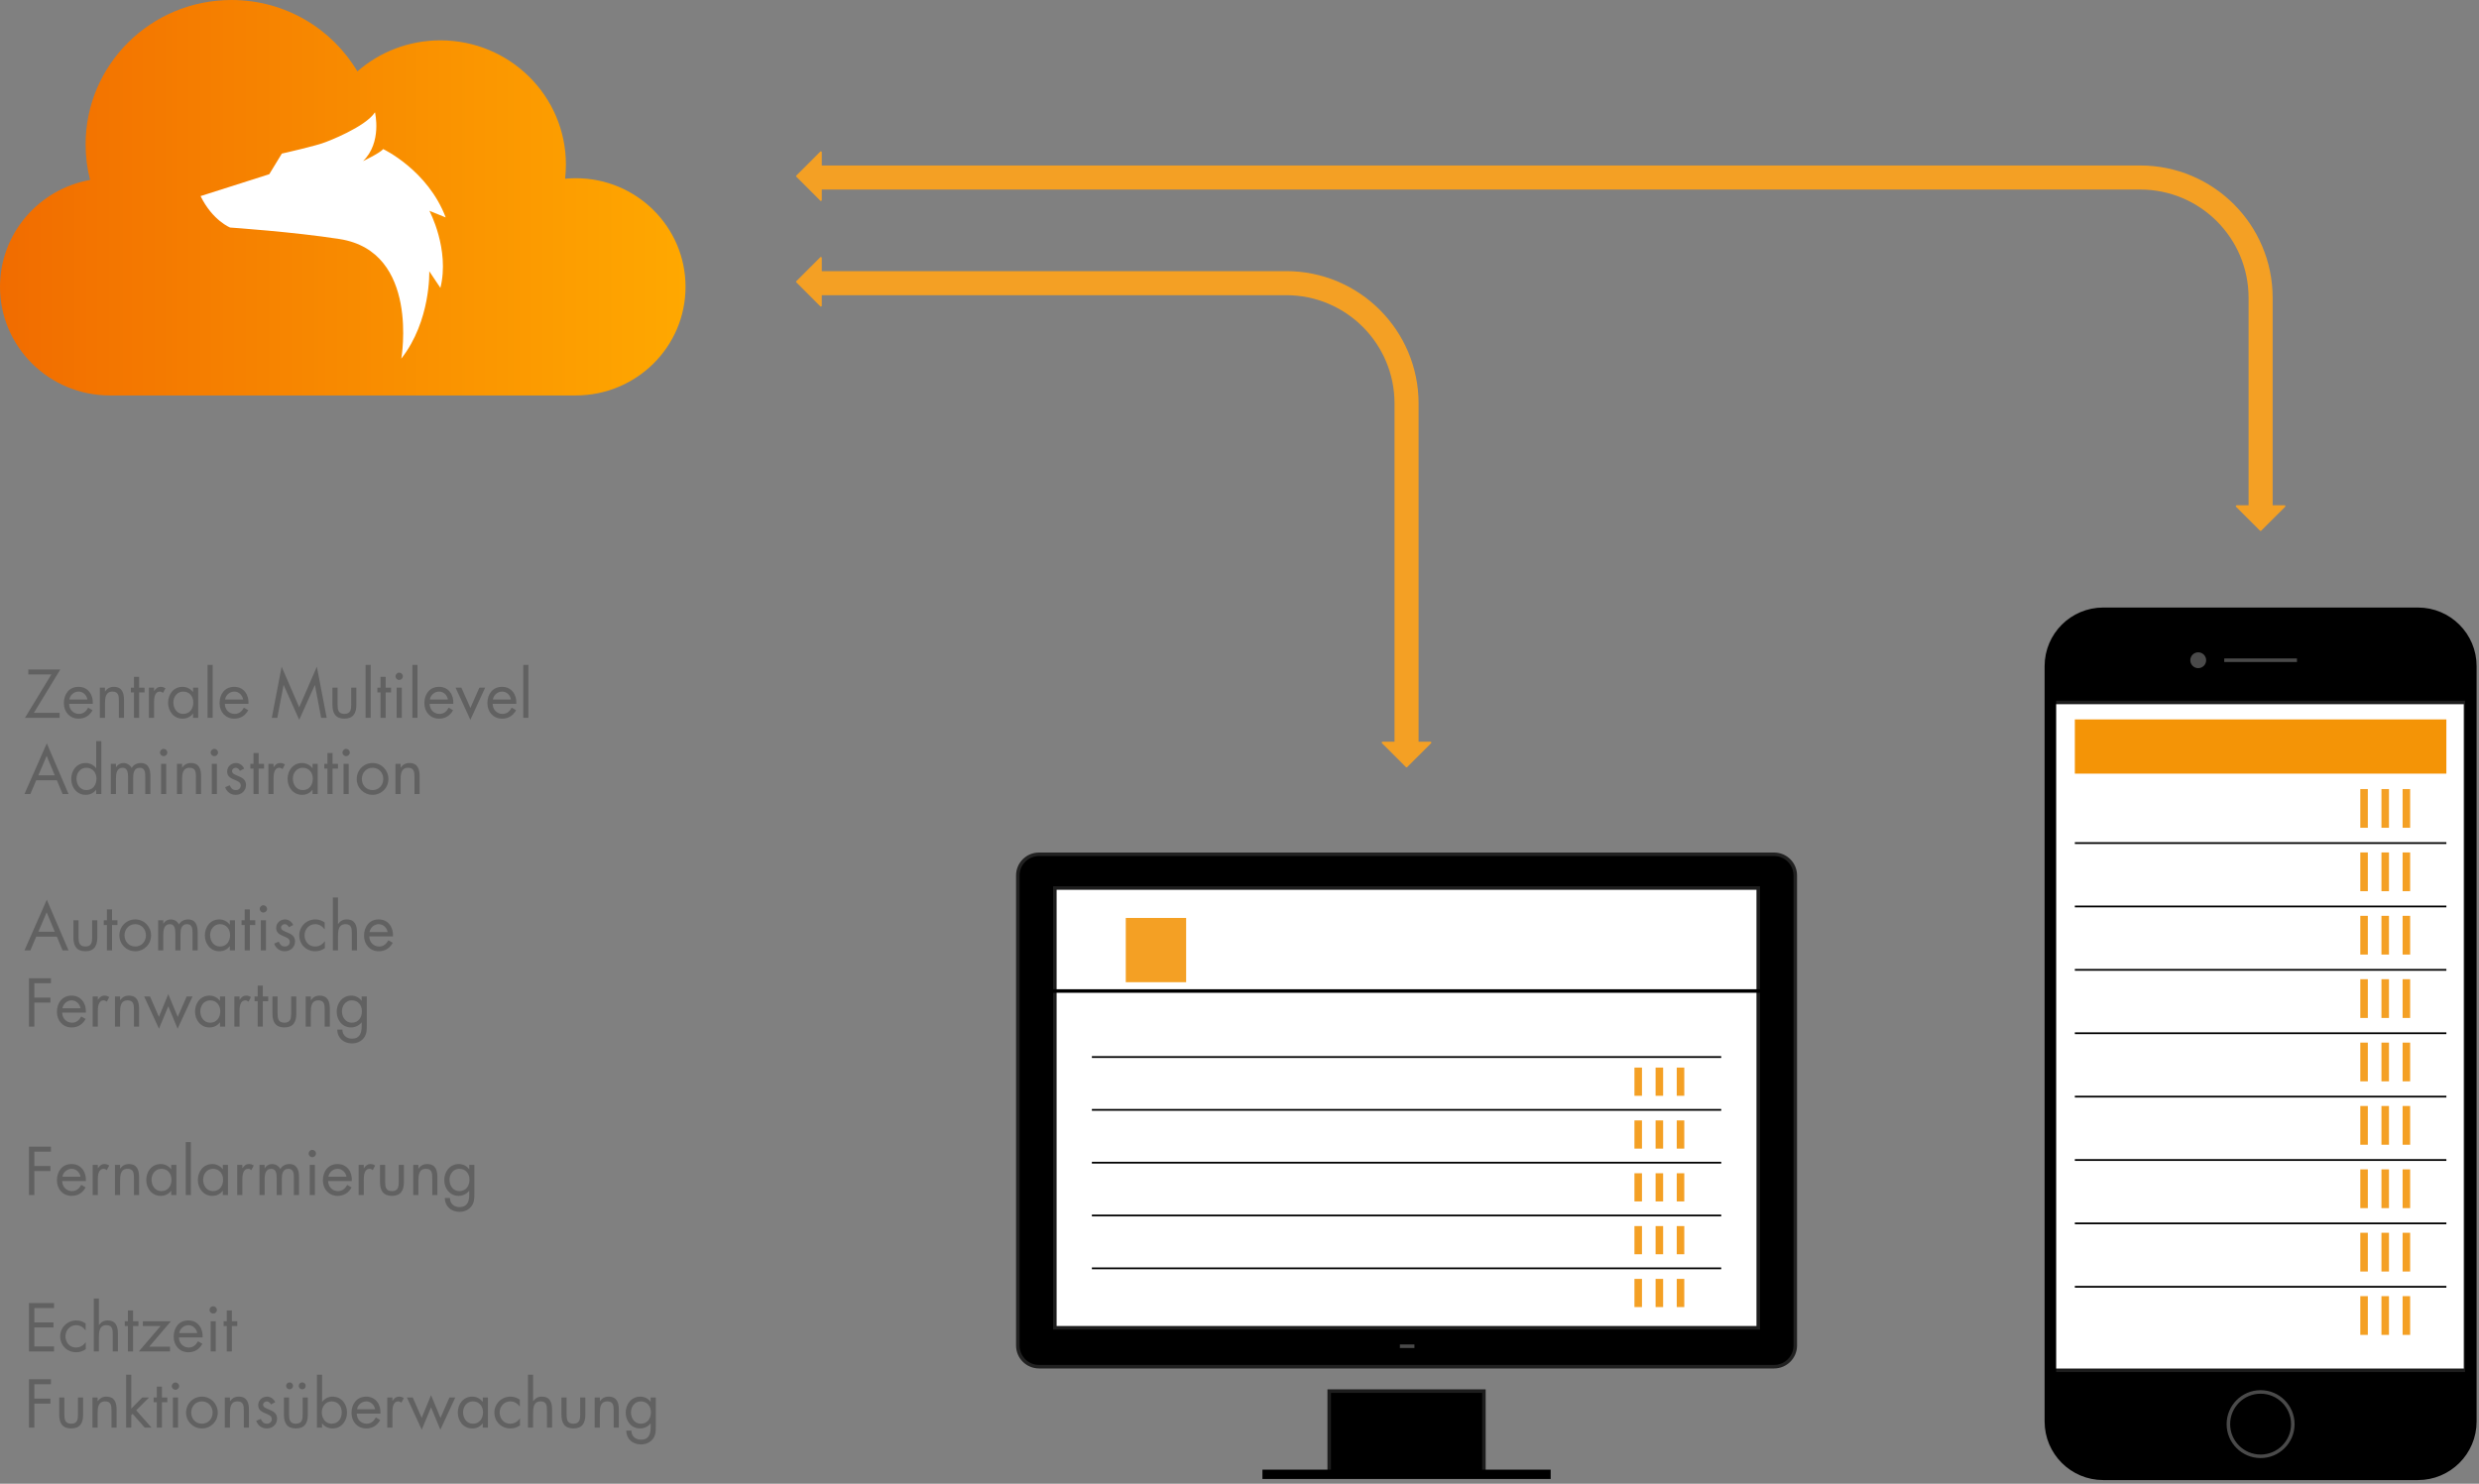 <?xml version="1.0" encoding="UTF-8" standalone="no"?><!DOCTYPE svg PUBLIC "-//W3C//DTD SVG 1.1//EN" "http://www.w3.org/Graphics/SVG/1.1/DTD/svg11.dtd"><svg width="100%" height="100%" viewBox="0 0 618 370" version="1.1" xmlns="http://www.w3.org/2000/svg" xmlns:xlink="http://www.w3.org/1999/xlink" xml:space="preserve" xmlns:serif="http://www.serif.com/" style="fill-rule:evenodd;clip-rule:evenodd;"><rect x="0" y="0" width="618" height="370" fill="#808080" stroke="none"/><g id="Group-141"><path id="Fill-6" d="M510.944,165.805c0,-7.291 5.895,-13.201 13.167,-13.201l78.35,0c7.272,0 13.167,5.91 13.167,13.201l0,188.795c0,7.295 -5.895,13.202 -13.167,13.202l-78.35,0c-7.272,0 -13.167,-5.907 -13.167,-13.202l0,-188.795Z"/><g id="Group-12"><path id="Fill-9" d="M510.73,341.706l103.909,0l0,-166.54l-103.909,0l0,166.54Z" style="fill:#fff;"/><path id="Stroke-11" d="M510.73,341.706l103.909,0l0,-166.54l-103.909,0l0,166.54Z" style="fill:none;stroke:#1d1d1d;stroke-width:0.88px;"/></g><g id="Group-140"><path id="Stroke-13" d="M511.15,166.109c0,-7.275 5.902,-13.171 13.183,-13.171l78.447,0c7.281,0 13.183,5.896 13.183,13.171l0,188.359c0,7.278 -5.902,13.171 -13.183,13.171l-78.447,0c-7.281,0 -13.183,-5.893 -13.183,-13.171l0,-188.359Z" style="fill:none;stroke:#000;stroke-width:2.88px;"/><path id="Stroke-15" d="M554.492,164.64l18.128,0" style="fill:none;stroke:#4a4a4a;stroke-width:0.88px;"/><path id="Fill-17" d="M546.029,164.64c0,-1.088 0.883,-1.973 1.975,-1.973c1.092,0 1.978,0.885 1.978,1.973c0,1.091 -0.886,1.976 -1.978,1.976c-1.092,0 -1.975,-0.885 -1.975,-1.976" style="fill:#4a4a4a;"/><path id="Stroke-21" d="M609.865,210.235l-92.617,0" style="fill:none;stroke:#000;stroke-width:0.44px;"/><path id="Stroke-23" d="M609.865,186.159l-92.617,0" style="fill:none;stroke:#f49406;stroke-width:13.52px;"/><path id="Stroke-25" d="M609.865,226.041l-92.617,0" style="fill:none;stroke:#000;stroke-width:0.44px;"/><path id="Stroke-27" d="M609.865,241.846l-92.617,0" style="fill:none;stroke:#000;stroke-width:0.44px;"/><path id="Stroke-29" d="M609.865,257.655l-92.617,0" style="fill:none;stroke:#000;stroke-width:0.44px;"/><path id="Stroke-31" d="M609.865,273.46l-92.617,0" style="fill:none;stroke:#000;stroke-width:0.44px;"/><path id="Stroke-33" d="M609.865,289.266l-92.617,0" style="fill:none;stroke:#000;stroke-width:0.44px;"/><path id="Stroke-35" d="M609.865,305.071l-92.617,0" style="fill:none;stroke:#000;stroke-width:0.44px;"/><path id="Stroke-37" d="M609.865,320.88l-92.617,0" style="fill:none;stroke:#000;stroke-width:0.44px;"/><path id="Stroke-39" d="M555.524,355.125c0,-4.428 3.595,-8.025 8.033,-8.025c4.435,0 8.03,3.597 8.03,8.025c0,4.434 -3.595,8.028 -8.03,8.028c-4.438,0 -8.033,-3.594 -8.033,-8.028Z" style="fill:none;stroke:#4a4a4a;stroke-width:0.88px;"/><path id="Stroke-41" d="M589.348,196.765l0,9.655" style="fill:none;stroke:#f4a024;stroke-width:1.88px;"/><path id="Stroke-43" d="M594.62,196.765l0,9.655" style="fill:none;stroke:#f4a024;stroke-width:1.88px;"/><path id="Stroke-45" d="M599.895,196.765l0,9.655" style="fill:none;stroke:#f4a024;stroke-width:1.88px;"/><path id="Stroke-47" d="M589.348,212.571l0,9.658" style="fill:none;stroke:#f4a024;stroke-width:1.88px;"/><path id="Stroke-49" d="M594.62,212.571l0,9.658" style="fill:none;stroke:#f4a024;stroke-width:1.88px;"/><path id="Stroke-51" d="M599.895,212.571l0,9.658" style="fill:none;stroke:#f4a024;stroke-width:1.88px;"/><path id="Stroke-53" d="M589.348,228.377l0,9.66" style="fill:none;stroke:#f4a024;stroke-width:1.88px;"/><path id="Stroke-55" d="M594.62,228.377l0,9.66" style="fill:none;stroke:#f4a024;stroke-width:1.88px;"/><path id="Stroke-57" d="M599.895,228.377l0,9.66" style="fill:none;stroke:#f4a024;stroke-width:1.88px;"/><path id="Stroke-59" d="M589.348,244.182l0,9.661" style="fill:none;stroke:#f4a024;stroke-width:1.88px;"/><path id="Stroke-61" d="M594.62,244.182l0,9.661" style="fill:none;stroke:#f4a024;stroke-width:1.88px;"/><path id="Stroke-63" d="M599.895,244.182l0,9.661" style="fill:none;stroke:#f4a024;stroke-width:1.88px;"/><path id="Stroke-65" d="M589.348,259.991l0,9.657" style="fill:none;stroke:#f4a024;stroke-width:1.88px;"/><path id="Stroke-67" d="M594.62,259.991l0,9.657" style="fill:none;stroke:#f4a024;stroke-width:1.88px;"/><path id="Stroke-69" d="M599.895,259.991l0,9.657" style="fill:none;stroke:#f4a024;stroke-width:1.88px;"/><path id="Stroke-71" d="M589.348,275.796l0,9.658" style="fill:none;stroke:#f4a024;stroke-width:1.88px;"/><path id="Stroke-73" d="M594.62,275.796l0,9.658" style="fill:none;stroke:#f4a024;stroke-width:1.88px;"/><path id="Stroke-75" d="M599.895,275.796l0,9.658" style="fill:none;stroke:#f4a024;stroke-width:1.88px;"/><path id="Stroke-77" d="M589.348,291.602l0,9.661" style="fill:none;stroke:#f4a024;stroke-width:1.88px;"/><path id="Stroke-79" d="M594.62,291.602l0,9.661" style="fill:none;stroke:#f4a024;stroke-width:1.88px;"/><path id="Stroke-81" d="M599.895,291.602l0,9.661" style="fill:none;stroke:#f4a024;stroke-width:1.88px;"/><path id="Stroke-83" d="M589.348,307.408l0,9.66" style="fill:none;stroke:#f4a024;stroke-width:1.88px;"/><path id="Stroke-85" d="M594.62,307.408l0,9.66" style="fill:none;stroke:#f4a024;stroke-width:1.88px;"/><path id="Stroke-87" d="M599.895,307.408l0,9.66" style="fill:none;stroke:#f4a024;stroke-width:1.88px;"/><path id="Stroke-89" d="M589.348,323.216l0,9.658" style="fill:none;stroke:#f4a024;stroke-width:1.88px;"/><path id="Stroke-91" d="M594.62,323.216l0,9.658" style="fill:none;stroke:#f4a024;stroke-width:1.88px;"/><path id="Stroke-93" d="M599.895,323.216l0,9.658" style="fill:none;stroke:#f4a024;stroke-width:1.88px;"/><g id="Group-15"><path id="Fill-1" d="M21.342,35.997c0,3.061 0.385,6.039 1.112,8.877c-12.767,2.29 -22.454,13.354 -22.454,26.652c0,14.957 12.255,27.085 27.366,27.085l116.17,0c15.114,0 27.364,-12.128 27.364,-27.085c0,-14.961 -12.25,-27.088 -27.364,-27.088c-0.897,0 -1.783,0.044 -2.661,0.129c0.131,-1.16 0.202,-2.344 0.202,-3.537c0,-17.104 -14.008,-30.97 -31.29,-30.97c-7.935,0 -15.18,2.921 -20.693,7.741c-6.321,-10.649 -18.007,-17.801 -31.386,-17.801c-20.085,0 -36.366,16.115 -36.366,35.997" style="fill:url(#_Linear1);"/><path id="Fill-4" d="M107.04,52.565c0,0 5.13,9.57 2.75,19.229l-2.777,-4.165c0,0 0.431,12.361 -6.97,21.792c0,0 4.668,-26.658 -15.354,-29.807c-11.326,-1.783 -27.319,-2.875 -27.319,-2.875c0,0 -4.355,-1.71 -7.37,-7.842l17.125,-5.455l3.141,-5.147c0,0 8.9,-1.992 11.047,-2.91c0,0 9.756,-3.653 12.167,-7.385c0,0 1.821,7.532 -2.972,12.17c0,0 4.182,-1.983 5.021,-2.992c0,0 11.096,5.218 15.58,17.038l-4.069,-1.651Z" style="fill:#fff;"/></g><path id="Fill-95" d="M331.364,367.64l38.565,0l0,-20.745l-38.565,0l0,20.745Z" style="fill:#fefefe;"/><path id="Stroke-97" d="M331.364,367.64l38.565,0l0,-20.745l-38.565,0l0,20.745Z" style="stroke:#1d1d1d;stroke-width:0.88px;"/><path id="Stroke-98" d="M314.718,367.64l71.853,0" style="fill:none;stroke:#000;stroke-width:2.32px;stroke-linejoin:round;"/><path id="Fill-99" d="M253.74,218.303c0,-2.91 2.362,-5.269 5.277,-5.269l183.259,0c2.911,0 5.273,2.359 5.273,5.269l0,117.232c0,2.91 -2.362,5.269 -5.273,5.269l-183.259,0c-2.915,0 -5.277,-2.359 -5.277,-5.269l0,-117.232Z" style="fill:#fefefe;"/><path id="Stroke-100" d="M253.74,218.303c0,-2.91 2.362,-5.269 5.277,-5.269l183.259,0c2.911,0 5.273,2.359 5.273,5.269l0,117.232c0,2.91 -2.362,5.269 -5.273,5.269l-183.259,0c-2.915,0 -5.277,-2.359 -5.277,-5.269l0,-117.232Z" style="stroke:#212121;stroke-width:0.88px;"/><path id="Fill-101" d="M262.97,331.099l175.349,0l0,-109.659l-175.349,0l0,109.659Z" style="fill:#fff;"/><path id="Stroke-102" d="M262.97,331.099l175.349,0l0,-109.659l-175.349,0l0,109.659Z" style="fill:none;stroke:#1d1d1d;stroke-width:0.88px;"/><path id="Stroke-103" d="M348.986,335.705l3.624,0" style="fill:none;stroke:#4a4a4a;stroke-width:0.88px;"/><path id="Stroke-104" d="M259.001,247.123l181.942,0" style="fill:none;stroke:#000;stroke-width:0.88px;"/><path id="Fill-105" d="M281.089,244.487l14.17,0l0,-15.145l-14.17,0l0,15.145Z" style="fill:#f4a024;"/><path id="Stroke-106" d="M281.089,244.487l14.17,0l0,-15.145l-14.17,0l0,15.145Z" style="fill:none;stroke:#f4a024;stroke-width:0.88px;"/><path id="Stroke-107" d="M272.2,263.588l156.892,0" style="fill:none;stroke:#000;stroke-width:0.44px;"/><path id="Stroke-108" d="M272.2,276.76l156.892,0" style="fill:none;stroke:#000;stroke-width:0.44px;"/><path id="Stroke-109" d="M272.2,289.932l156.892,0" style="fill:none;stroke:#000;stroke-width:0.44px;"/><path id="Stroke-110" d="M272.2,303.103l156.892,0" style="fill:none;stroke:#000;stroke-width:0.44px;"/><path id="Stroke-111" d="M272.2,316.278l156.892,0" style="fill:none;stroke:#000;stroke-width:0.44px;"/><path id="Stroke-113" d="M201.981,44.266l331.577,0c16.568,0 30,13.431 30,30l0,51.952" style="fill:none;stroke:#f4a024;stroke-width:6px;"/><path id="Stroke-114" d="M350.646,187.842l0,-87.233c0,-16.568 -13.432,-30 -30,-30l-116.688,0" style="fill:none;stroke:#f4a024;stroke-width:6px;"/><path id="Fill-115" d="M356.611,185.173l-5.965,5.962l-5.967,-5.962l11.932,0Z" style="fill:#f4a024;"/><path id="Stroke-116" d="M356.611,185.173l-5.965,5.962l-5.967,-5.962l11.932,0Z" style="fill:none;stroke:#f4a024;stroke-width:0.44px;stroke-linejoin:round;"/><path id="Fill-117" d="M569.524,126.218l-5.968,5.959l-5.965,-5.959l11.933,0Z" style="fill:#f4a024;"/><path id="Stroke-118" d="M569.524,126.218l-5.968,5.959l-5.965,-5.959l11.933,0Z" style="fill:none;stroke:#f4a024;stroke-width:0.44px;stroke-linejoin:round;"/><path id="Fill-119" d="M204.649,49.884l-5.968,-5.965l5.968,-5.96l0,11.925Z" style="fill:#f4a024;"/><path id="Stroke-120" d="M204.649,49.884l-5.968,-5.965l5.968,-5.96l0,11.925Z" style="fill:none;stroke:#f4a024;stroke-width:0.44px;stroke-linejoin:round;"/><path id="Fill-121" d="M204.649,76.227l-5.968,-5.965l5.968,-5.959l0,11.924Z" style="fill:#f4a024;"/><path id="Stroke-122" d="M204.649,76.227l-5.968,-5.965l5.968,-5.959l0,11.924Z" style="fill:none;stroke:#f4a024;stroke-width:0.44px;stroke-linejoin:round;"/><path id="Stroke-125" d="M408.397,266.222l0,7.029" style="fill:none;stroke:#f4a024;stroke-width:1.88px;"/><path id="Stroke-126" d="M413.669,266.222l0,7.029" style="fill:none;stroke:#f4a024;stroke-width:1.88px;"/><path id="Stroke-127" d="M418.942,266.222l0,7.029" style="fill:none;stroke:#f4a024;stroke-width:1.88px;"/><path id="Stroke-128" d="M408.397,279.396l0,7.027" style="fill:none;stroke:#f4a024;stroke-width:1.88px;"/><path id="Stroke-129" d="M413.669,279.396l0,7.027" style="fill:none;stroke:#f4a024;stroke-width:1.88px;"/><path id="Stroke-130" d="M418.942,279.396l0,7.027" style="fill:none;stroke:#f4a024;stroke-width:1.88px;"/><path id="Stroke-131" d="M408.397,292.568l0,7.027" style="fill:none;stroke:#f4a024;stroke-width:1.88px;"/><path id="Stroke-132" d="M413.669,292.568l0,7.027" style="fill:none;stroke:#f4a024;stroke-width:1.88px;"/><path id="Stroke-133" d="M418.942,292.568l0,7.027" style="fill:none;stroke:#f4a024;stroke-width:1.88px;"/><path id="Stroke-134" d="M408.397,305.74l0,7.027" style="fill:none;stroke:#f4a024;stroke-width:1.88px;"/><path id="Stroke-135" d="M413.669,305.74l0,7.027" style="fill:none;stroke:#f4a024;stroke-width:1.88px;"/><path id="Stroke-136" d="M418.942,305.74l0,7.027" style="fill:none;stroke:#f4a024;stroke-width:1.88px;"/><path id="Stroke-137" d="M408.397,318.912l0,7.026" style="fill:none;stroke:#f4a024;stroke-width:1.88px;"/><path id="Stroke-138" d="M413.669,318.912l0,7.026" style="fill:none;stroke:#f4a024;stroke-width:1.88px;"/><path id="Stroke-139" d="M418.942,318.912l0,7.026" style="fill:none;stroke:#f4a024;stroke-width:1.88px;"/></g><g id="Zentrale-Multilevel"><path d="M8.448,177.752l6.592,-10.816l-7.984,0l0,1.248l5.744,0l-6.576,10.816l8.64,0l0,-1.248l-6.416,0Z" style="fill:#616161;fill-rule:nonzero;"/><path d="M23.136,175.512c0.128,-2.24 -1.152,-4.24 -3.568,-4.24c-2.352,0 -3.648,1.84 -3.648,4.064c0,2.16 1.44,3.872 3.68,3.872c1.536,0 2.752,-0.768 3.472,-2.112l-1.088,-0.624c-0.496,0.896 -1.2,1.552 -2.288,1.552c-1.456,0 -2.448,-1.12 -2.464,-2.512l5.904,0Zm-5.84,-1.088c0.16,-1.088 1.184,-1.968 2.288,-1.968c1.12,0 2.032,0.88 2.208,1.968l-4.496,0Z" style="fill:#616161;fill-rule:nonzero;"/><path d="M26.176,171.48l-1.28,0l0,7.52l1.28,0l0,-3.568c0,-1.344 0.112,-2.976 1.872,-2.976c1.488,0 1.584,1.088 1.584,2.304l0,4.24l1.28,0l0,-4.464c0,-1.76 -0.48,-3.264 -2.56,-3.264c-0.928,0 -1.616,0.4 -2.144,1.12l-0.032,0l0,-0.912Z" style="fill:#616161;fill-rule:nonzero;"/><path d="M34.688,172.664l1.344,0l0,-1.184l-1.344,0l0,-2.704l-1.28,0l0,2.704l-0.784,0l0,1.184l0.784,0l0,6.336l1.28,0l0,-6.336Z" style="fill:#616161;fill-rule:nonzero;"/><path d="M38.4,171.48l-1.28,0l0,7.52l1.28,0l0,-3.76c0,-0.976 0.064,-2.784 1.472,-2.784c0.336,0 0.512,0.16 0.768,0.336l0.608,-1.168c-0.368,-0.208 -0.72,-0.352 -1.152,-0.352c-0.832,0 -1.216,0.432 -1.664,1.024l-0.032,0l0,-0.816Z" style="fill:#616161;fill-rule:nonzero;"/><path d="M45.664,172.456c1.584,0 2.528,1.216 2.528,2.72c0,1.52 -0.864,2.848 -2.512,2.848c-1.6,0 -2.464,-1.392 -2.464,-2.864c0,-1.408 0.96,-2.704 2.448,-2.704Zm3.744,-0.976l-1.28,0l0,1.072l-0.032,0c-0.624,-0.8 -1.552,-1.28 -2.576,-1.28c-2.256,0 -3.616,1.84 -3.616,3.984c0,2.08 1.392,3.952 3.6,3.952c1.056,0 1.936,-0.416 2.592,-1.248l0.032,0l0,1.04l1.28,0l0,-7.52Z" style="fill:#616161;fill-rule:nonzero;"/><rect x="51.744" y="165.8" width="1.28" height="13.2" style="fill:#616161;fill-rule:nonzero;"/><path d="M61.952,175.512c0.128,-2.24 -1.152,-4.24 -3.568,-4.24c-2.352,0 -3.648,1.84 -3.648,4.064c0,2.16 1.44,3.872 3.68,3.872c1.536,0 2.752,-0.768 3.472,-2.112l-1.088,-0.624c-0.496,0.896 -1.2,1.552 -2.288,1.552c-1.456,0 -2.448,-1.12 -2.464,-2.512l5.904,0Zm-5.84,-1.088c0.16,-1.088 1.184,-1.968 2.288,-1.968c1.12,0 2.032,0.88 2.208,1.968l-4.496,0Z" style="fill:#616161;fill-rule:nonzero;"/><path d="M67.76,179l1.376,0l1.552,-8.16l0.032,0l3.872,8.656l3.888,-8.656l0.032,0l1.552,8.16l1.376,0l-2.448,-12.752l-4.4,10.128l-4.384,-10.128l-2.448,12.752Z" style="fill:#616161;fill-rule:nonzero;"/><path d="M84.16,171.48l-1.28,0l0,4.336c0,2 0.752,3.392 2.976,3.392c2.224,0 2.976,-1.392 2.976,-3.392l0,-4.336l-1.28,0l0,4.192c0,1.264 -0.144,2.352 -1.696,2.352c-1.552,0 -1.696,-1.088 -1.696,-2.352l0,-4.192Z" style="fill:#616161;fill-rule:nonzero;"/><rect x="91.136" y="165.8" width="1.28" height="13.2" style="fill:#616161;fill-rule:nonzero;"/><path d="M96.144,172.664l1.344,0l0,-1.184l-1.344,0l0,-2.704l-1.28,0l0,2.704l-0.784,0l0,1.184l0.784,0l0,6.336l1.28,0l0,-6.336Z" style="fill:#616161;fill-rule:nonzero;"/><path d="M100.16,171.48l-1.28,0l0,7.52l1.28,0l0,-7.52Zm-0.64,-3.744c-0.496,0 -0.912,0.416 -0.912,0.912c0,0.512 0.416,0.912 0.912,0.912c0.496,0 0.912,-0.4 0.912,-0.912c0,-0.496 -0.416,-0.912 -0.912,-0.912Z" style="fill:#616161;fill-rule:nonzero;"/><rect x="102.8" y="165.8" width="1.28" height="13.2" style="fill:#616161;fill-rule:nonzero;"/><path d="M113.008,175.512c0.128,-2.24 -1.152,-4.24 -3.568,-4.24c-2.352,0 -3.648,1.84 -3.648,4.064c0,2.16 1.44,3.872 3.68,3.872c1.536,0 2.752,-0.768 3.472,-2.112l-1.088,-0.624c-0.496,0.896 -1.2,1.552 -2.288,1.552c-1.456,0 -2.448,-1.12 -2.464,-2.512l5.904,0Zm-5.84,-1.088c0.16,-1.088 1.184,-1.968 2.288,-1.968c1.12,0 2.032,0.88 2.208,1.968l-4.496,0Z" style="fill:#616161;fill-rule:nonzero;"/><path d="M115.024,171.48l-1.456,0l3.696,8.016l3.68,-8.016l-1.44,0l-2.24,5.056l-2.24,-5.056Z" style="fill:#616161;fill-rule:nonzero;"/><path d="M128.72,175.512c0.128,-2.24 -1.152,-4.24 -3.568,-4.24c-2.352,0 -3.648,1.84 -3.648,4.064c0,2.16 1.44,3.872 3.68,3.872c1.536,0 2.752,-0.768 3.472,-2.112l-1.088,-0.624c-0.496,0.896 -1.2,1.552 -2.288,1.552c-1.456,0 -2.448,-1.12 -2.464,-2.512l5.904,0Zm-5.84,-1.088c0.16,-1.088 1.184,-1.968 2.288,-1.968c1.12,0 2.032,0.88 2.208,1.968l-4.496,0Z" style="fill:#616161;fill-rule:nonzero;"/><rect x="130.448" y="165.8" width="1.28" height="13.2" style="fill:#616161;fill-rule:nonzero;"/><path d="M14.176,194.576l1.424,3.424l1.488,0l-5.424,-12.64l-5.568,12.64l1.472,0l1.456,-3.424l5.152,0Zm-0.528,-1.248l-4.08,0l2.064,-4.832l2.016,4.832Z" style="fill:#616161;fill-rule:nonzero;"/><path d="M21.52,191.456c1.584,0 2.528,1.216 2.528,2.72c0,1.52 -0.864,2.848 -2.512,2.848c-1.6,0 -2.464,-1.392 -2.464,-2.864c0,-1.408 0.96,-2.704 2.448,-2.704Zm2.464,6.544l1.28,0l0,-13.2l-1.28,0l0,6.752l-0.032,0c-0.608,-0.8 -1.568,-1.28 -2.576,-1.28c-2.256,0 -3.616,1.84 -3.616,3.984c0,2.08 1.392,3.952 3.6,3.952c1.024,0 1.968,-0.432 2.592,-1.248l0.032,0l0,1.04Z" style="fill:#616161;fill-rule:nonzero;"/><path d="M28.912,190.48l-1.28,0l0,7.52l1.28,0l0,-3.888c0,-1.136 0.16,-2.656 1.664,-2.656c1.232,0 1.344,1.344 1.344,2.272l0,4.272l1.28,0l0,-3.984c0,-1.136 0.16,-2.56 1.632,-2.56c1.312,0 1.376,1.2 1.376,2.176l0,4.368l1.28,0l0,-4.576c0,-1.584 -0.48,-3.152 -2.4,-3.152c-0.912,0 -1.808,0.416 -2.256,1.248c-0.4,-0.784 -1.2,-1.248 -2.08,-1.248c-0.768,0 -1.408,0.4 -1.808,1.024l-0.032,0l0,-0.816Z" style="fill:#616161;fill-rule:nonzero;"/><path d="M41.44,190.48l-1.28,0l0,7.52l1.28,0l0,-7.52Zm-0.64,-3.744c-0.496,0 -0.912,0.416 -0.912,0.912c0,0.512 0.416,0.912 0.912,0.912c0.496,0 0.912,-0.4 0.912,-0.912c0,-0.496 -0.416,-0.912 -0.912,-0.912Z" style="fill:#616161;fill-rule:nonzero;"/><path d="M45.392,190.48l-1.28,0l0,7.52l1.28,0l0,-3.568c0,-1.344 0.112,-2.976 1.872,-2.976c1.488,0 1.584,1.088 1.584,2.304l0,4.24l1.28,0l0,-4.464c0,-1.76 -0.48,-3.264 -2.56,-3.264c-0.928,0 -1.616,0.4 -2.144,1.12l-0.032,0l0,-0.912Z" style="fill:#616161;fill-rule:nonzero;"/><path d="M54.08,190.48l-1.28,0l0,7.52l1.28,0l0,-7.52Zm-0.64,-3.744c-0.496,0 -0.912,0.416 -0.912,0.912c0,0.512 0.416,0.912 0.912,0.912c0.496,0 0.912,-0.4 0.912,-0.912c0,-0.496 -0.416,-0.912 -0.912,-0.912Z" style="fill:#616161;fill-rule:nonzero;"/><path d="M60.864,191.664c-0.336,-0.784 -1.136,-1.392 -2,-1.392c-1.216,0 -2.24,0.864 -2.24,2.128c0,2.368 3.392,1.792 3.392,3.472c0,0.688 -0.528,1.152 -1.216,1.152c-0.848,0 -1.216,-0.496 -1.536,-1.2l-1.136,0.48c0.4,1.184 1.392,1.904 2.656,1.904c1.392,0 2.544,-1.024 2.544,-2.448c0,-1.264 -0.864,-1.792 -1.744,-2.16c-0.88,-0.368 -1.744,-0.624 -1.744,-1.312c0,-0.48 0.48,-0.832 0.928,-0.832c0.464,0 0.848,0.368 1.024,0.768l1.072,-0.56Z" style="fill:#616161;fill-rule:nonzero;"/><path d="M64.48,191.664l1.344,0l0,-1.184l-1.344,0l0,-2.704l-1.28,0l0,2.704l-0.784,0l0,1.184l0.784,0l0,6.336l1.28,0l0,-6.336Z" style="fill:#616161;fill-rule:nonzero;"/><path d="M68.192,190.48l-1.28,0l0,7.52l1.28,0l0,-3.76c0,-0.976 0.064,-2.784 1.472,-2.784c0.336,0 0.512,0.16 0.768,0.336l0.608,-1.168c-0.368,-0.208 -0.72,-0.352 -1.152,-0.352c-0.832,0 -1.216,0.432 -1.664,1.024l-0.032,0l0,-0.816Z" style="fill:#616161;fill-rule:nonzero;"/><path d="M75.456,191.456c1.584,0 2.528,1.216 2.528,2.72c0,1.52 -0.864,2.848 -2.512,2.848c-1.6,0 -2.464,-1.392 -2.464,-2.864c0,-1.408 0.96,-2.704 2.448,-2.704Zm3.744,-0.976l-1.28,0l0,1.072l-0.032,0c-0.624,-0.8 -1.552,-1.28 -2.576,-1.28c-2.256,0 -3.616,1.84 -3.616,3.984c0,2.08 1.392,3.952 3.6,3.952c1.056,0 1.936,-0.416 2.592,-1.248l0.032,0l0,1.04l1.28,0l0,-7.52Z" style="fill:#616161;fill-rule:nonzero;"/><path d="M82.912,191.664l1.344,0l0,-1.184l-1.344,0l0,-2.704l-1.28,0l0,2.704l-0.784,0l0,1.184l0.784,0l0,6.336l1.28,0l0,-6.336Z" style="fill:#616161;fill-rule:nonzero;"/><path d="M86.928,190.48l-1.28,0l0,7.52l1.28,0l0,-7.52Zm-0.64,-3.744c-0.496,0 -0.912,0.416 -0.912,0.912c0,0.512 0.416,0.912 0.912,0.912c0.496,0 0.912,-0.4 0.912,-0.912c0,-0.496 -0.416,-0.912 -0.912,-0.912Z" style="fill:#616161;fill-rule:nonzero;"/><path d="M92.88,198.208c2.192,0 3.952,-1.744 3.952,-3.952c0,-2.208 -1.744,-3.984 -3.952,-3.984c-2.208,0 -3.952,1.776 -3.952,3.984c0,2.208 1.76,3.952 3.952,3.952Zm0,-6.752c1.584,0 2.672,1.264 2.672,2.784c0,1.536 -1.088,2.784 -2.672,2.784c-1.584,0 -2.672,-1.248 -2.672,-2.784c0,-1.52 1.088,-2.784 2.672,-2.784Z" style="fill:#616161;fill-rule:nonzero;"/><path d="M99.872,190.48l-1.28,0l0,7.52l1.28,0l0,-3.568c0,-1.344 0.112,-2.976 1.872,-2.976c1.488,0 1.584,1.088 1.584,2.304l0,4.24l1.28,0l0,-4.464c0,-1.76 -0.48,-3.264 -2.56,-3.264c-0.928,0 -1.616,0.4 -2.144,1.12l-0.032,0l0,-0.912Z" style="fill:#616161;fill-rule:nonzero;"/></g><g id="Automatische-Fernwar"><path d="M14.176,233.576l1.424,3.424l1.488,0l-5.424,-12.64l-5.568,12.64l1.472,0l1.456,-3.424l5.152,0Zm-0.528,-1.248l-4.08,0l2.064,-4.832l2.016,4.832Z" style="fill:#616161;fill-rule:nonzero;"/><path d="M19.584,229.48l-1.28,0l0,4.336c0,2 0.752,3.392 2.976,3.392c2.224,0 2.976,-1.392 2.976,-3.392l0,-4.336l-1.28,0l0,4.192c0,1.264 -0.144,2.352 -1.696,2.352c-1.552,0 -1.696,-1.088 -1.696,-2.352l0,-4.192Z" style="fill:#616161;fill-rule:nonzero;"/><path d="M27.936,230.664l1.344,0l0,-1.184l-1.344,0l0,-2.704l-1.28,0l0,2.704l-0.784,0l0,1.184l0.784,0l0,6.336l1.28,0l0,-6.336Z" style="fill:#616161;fill-rule:nonzero;"/><path d="M33.712,237.208c2.192,0 3.952,-1.744 3.952,-3.952c0,-2.208 -1.744,-3.984 -3.952,-3.984c-2.208,0 -3.952,1.776 -3.952,3.984c0,2.208 1.76,3.952 3.952,3.952Zm0,-6.752c1.584,0 2.672,1.264 2.672,2.784c0,1.536 -1.088,2.784 -2.672,2.784c-1.584,0 -2.672,-1.248 -2.672,-2.784c0,-1.52 1.088,-2.784 2.672,-2.784Z" style="fill:#616161;fill-rule:nonzero;"/><path d="M40.704,229.48l-1.28,0l0,7.52l1.28,0l0,-3.888c0,-1.136 0.16,-2.656 1.664,-2.656c1.232,0 1.344,1.344 1.344,2.272l0,4.272l1.28,0l0,-3.984c0,-1.136 0.16,-2.56 1.632,-2.56c1.312,0 1.376,1.2 1.376,2.176l0,4.368l1.28,0l0,-4.576c0,-1.584 -0.48,-3.152 -2.4,-3.152c-0.912,0 -1.808,0.416 -2.256,1.248c-0.4,-0.784 -1.2,-1.248 -2.08,-1.248c-0.768,0 -1.408,0.4 -1.808,1.024l-0.032,0l0,-0.816Z" style="fill:#616161;fill-rule:nonzero;"/><path d="M54.832,230.456c1.584,0 2.528,1.216 2.528,2.72c0,1.52 -0.864,2.848 -2.512,2.848c-1.6,0 -2.464,-1.392 -2.464,-2.864c0,-1.408 0.96,-2.704 2.448,-2.704Zm3.744,-0.976l-1.28,0l0,1.072l-0.032,0c-0.624,-0.8 -1.552,-1.28 -2.576,-1.28c-2.256,0 -3.616,1.84 -3.616,3.984c0,2.08 1.392,3.952 3.6,3.952c1.056,0 1.936,-0.416 2.592,-1.248l0.032,0l0,1.04l1.28,0l0,-7.52Z" style="fill:#616161;fill-rule:nonzero;"/><path d="M62.288,230.664l1.344,0l0,-1.184l-1.344,0l0,-2.704l-1.28,0l0,2.704l-0.784,0l0,1.184l0.784,0l0,6.336l1.28,0l0,-6.336Z" style="fill:#616161;fill-rule:nonzero;"/><path d="M66.304,229.48l-1.28,0l0,7.52l1.28,0l0,-7.52Zm-0.64,-3.744c-0.496,0 -0.912,0.416 -0.912,0.912c0,0.512 0.416,0.912 0.912,0.912c0.496,0 0.912,-0.4 0.912,-0.912c0,-0.496 -0.416,-0.912 -0.912,-0.912Z" style="fill:#616161;fill-rule:nonzero;"/><path d="M73.088,230.664c-0.336,-0.784 -1.136,-1.392 -2,-1.392c-1.216,0 -2.24,0.864 -2.24,2.128c0,2.368 3.392,1.792 3.392,3.472c0,0.688 -0.528,1.152 -1.216,1.152c-0.848,0 -1.216,-0.496 -1.536,-1.2l-1.136,0.48c0.4,1.184 1.392,1.904 2.656,1.904c1.392,0 2.544,-1.024 2.544,-2.448c0,-1.264 -0.864,-1.792 -1.744,-2.16c-0.88,-0.368 -1.744,-0.624 -1.744,-1.312c0,-0.48 0.48,-0.832 0.928,-0.832c0.464,0 0.848,0.368 1.024,0.768l1.072,-0.56Z" style="fill:#616161;fill-rule:nonzero;"/><path d="M80.944,230.024c-0.672,-0.48 -1.504,-0.752 -2.32,-0.752c-2.208,0 -4.016,1.728 -4.016,3.968c0,2.272 1.728,3.968 4,3.968c0.896,0 1.648,-0.272 2.384,-0.768l0,-1.712l-0.032,0c-0.624,0.816 -1.376,1.296 -2.448,1.296c-1.568,0 -2.592,-1.296 -2.592,-2.784c0,-1.504 1.104,-2.784 2.656,-2.784c1.008,0 1.744,0.512 2.336,1.264l0.032,0l0,-1.696Z" style="fill:#616161;fill-rule:nonzero;"/><path d="M82.976,223.8l0,13.2l1.28,0l0,-3.568c0,-1.344 0.112,-2.976 1.872,-2.976c1.488,0 1.584,1.088 1.584,2.304l0,4.24l1.28,0l0,-4.464c0,-1.76 -0.48,-3.264 -2.56,-3.264c-0.928,0 -1.616,0.4 -2.144,1.12l-0.032,-0.032l0,-6.56l-1.28,0Z" style="fill:#616161;fill-rule:nonzero;"/><path d="M97.968,233.512c0.128,-2.24 -1.152,-4.24 -3.568,-4.24c-2.352,0 -3.648,1.84 -3.648,4.064c0,2.16 1.44,3.872 3.68,3.872c1.536,0 2.752,-0.768 3.472,-2.112l-1.088,-0.624c-0.496,0.896 -1.2,1.552 -2.288,1.552c-1.456,0 -2.448,-1.12 -2.464,-2.512l5.904,0Zm-5.84,-1.088c0.16,-1.088 1.184,-1.968 2.288,-1.968c1.12,0 2.032,0.88 2.208,1.968l-4.496,0Z" style="fill:#616161;fill-rule:nonzero;"/><path d="M12.704,245.184l0,-1.248l-5.488,0l0,12.064l1.344,0l0,-5.984l4.016,0l0,-1.248l-4.016,0l0,-3.584l4.144,0Z" style="fill:#616161;fill-rule:nonzero;"/><path d="M21.408,252.512c0.128,-2.24 -1.152,-4.24 -3.568,-4.24c-2.352,0 -3.648,1.84 -3.648,4.064c0,2.16 1.44,3.872 3.68,3.872c1.536,0 2.752,-0.768 3.472,-2.112l-1.088,-0.624c-0.496,0.896 -1.2,1.552 -2.288,1.552c-1.456,0 -2.448,-1.12 -2.464,-2.512l5.904,0Zm-5.84,-1.088c0.16,-1.088 1.184,-1.968 2.288,-1.968c1.12,0 2.032,0.88 2.208,1.968l-4.496,0Z" style="fill:#616161;fill-rule:nonzero;"/><path d="M24.384,248.48l-1.28,0l0,7.52l1.28,0l0,-3.76c0,-0.976 0.064,-2.784 1.472,-2.784c0.336,0 0.512,0.16 0.768,0.336l0.608,-1.168c-0.368,-0.208 -0.72,-0.352 -1.152,-0.352c-0.832,0 -1.216,0.432 -1.664,1.024l-0.032,0l0,-0.816Z" style="fill:#616161;fill-rule:nonzero;"/><path d="M29.936,248.48l-1.28,0l0,7.52l1.28,0l0,-3.568c0,-1.344 0.112,-2.976 1.872,-2.976c1.488,0 1.584,1.088 1.584,2.304l0,4.24l1.28,0l0,-4.464c0,-1.76 -0.48,-3.264 -2.56,-3.264c-0.928,0 -1.616,0.4 -2.144,1.12l-0.032,0l0,-0.912Z" style="fill:#616161;fill-rule:nonzero;"/><path d="M37.392,248.48l-1.456,0l3.696,8.048l2.32,-5.6l2.32,5.6l3.728,-8.048l-1.456,0l-2.24,5.088l-2.352,-5.664l-2.336,5.664l-2.224,-5.088Z" style="fill:#616161;fill-rule:nonzero;"/><path d="M52.384,249.456c1.584,0 2.528,1.216 2.528,2.72c0,1.52 -0.864,2.848 -2.512,2.848c-1.6,0 -2.464,-1.392 -2.464,-2.864c0,-1.408 0.96,-2.704 2.448,-2.704Zm3.744,-0.976l-1.28,0l0,1.072l-0.032,0c-0.624,-0.8 -1.552,-1.28 -2.576,-1.28c-2.256,0 -3.616,1.84 -3.616,3.984c0,2.08 1.392,3.952 3.6,3.952c1.056,0 1.936,-0.416 2.592,-1.248l0.032,0l0,1.04l1.28,0l0,-7.52Z" style="fill:#616161;fill-rule:nonzero;"/><path d="M59.712,248.48l-1.28,0l0,7.52l1.28,0l0,-3.76c0,-0.976 0.064,-2.784 1.472,-2.784c0.336,0 0.512,0.16 0.768,0.336l0.608,-1.168c-0.368,-0.208 -0.72,-0.352 -1.152,-0.352c-0.832,0 -1.216,0.432 -1.664,1.024l-0.032,0l0,-0.816Z" style="fill:#616161;fill-rule:nonzero;"/><path d="M65.52,249.664l1.344,0l0,-1.184l-1.344,0l0,-2.704l-1.28,0l0,2.704l-0.784,0l0,1.184l0.784,0l0,6.336l1.28,0l0,-6.336Z" style="fill:#616161;fill-rule:nonzero;"/><path d="M69.2,248.48l-1.28,0l0,4.336c0,2 0.752,3.392 2.976,3.392c2.224,0 2.976,-1.392 2.976,-3.392l0,-4.336l-1.28,0l0,4.192c0,1.264 -0.144,2.352 -1.696,2.352c-1.552,0 -1.696,-1.088 -1.696,-2.352l0,-4.192Z" style="fill:#616161;fill-rule:nonzero;"/><path d="M77.488,248.48l-1.28,0l0,7.52l1.28,0l0,-3.568c0,-1.344 0.112,-2.976 1.872,-2.976c1.488,0 1.584,1.088 1.584,2.304l0,4.24l1.28,0l0,-4.464c0,-1.76 -0.48,-3.264 -2.56,-3.264c-0.928,0 -1.616,0.4 -2.144,1.12l-0.032,0l0,-0.912Z" style="fill:#616161;fill-rule:nonzero;"/><path d="M87.696,249.456c1.584,0 2.528,1.216 2.528,2.72c0,1.52 -0.864,2.848 -2.512,2.848c-1.6,0 -2.464,-1.392 -2.464,-2.864c0,-1.408 0.96,-2.704 2.448,-2.704Zm3.744,-0.976l-1.28,0l0,1.072l-0.032,0c-0.608,-0.816 -1.52,-1.28 -2.56,-1.28c-2.224,0 -3.632,1.888 -3.632,4c0,2.096 1.392,3.936 3.584,3.936c1.008,0 2,-0.464 2.608,-1.248l0.032,0l0,0.896c0,1.696 -0.432,3.152 -2.416,3.152c-1.376,0 -2.384,-0.88 -2.4,-2.272l-1.28,0c0.048,2.128 1.6,3.456 3.696,3.456c1.12,0 2.208,-0.432 2.912,-1.328c0.768,-0.992 0.768,-2.032 0.768,-3.232l0,-7.152Z" style="fill:#616161;fill-rule:nonzero;"/></g><g id="Fernalarmierung"><path d="M12.704,287.184l0,-1.248l-5.488,0l0,12.064l1.344,0l0,-5.984l4.016,0l0,-1.248l-4.016,0l0,-3.584l4.144,0Z" style="fill:#616161;fill-rule:nonzero;"/><path d="M21.408,294.512c0.128,-2.24 -1.152,-4.24 -3.568,-4.24c-2.352,0 -3.648,1.84 -3.648,4.064c0,2.16 1.44,3.872 3.68,3.872c1.536,0 2.752,-0.768 3.472,-2.112l-1.088,-0.624c-0.496,0.896 -1.2,1.552 -2.288,1.552c-1.456,0 -2.448,-1.12 -2.464,-2.512l5.904,0Zm-5.84,-1.088c0.16,-1.088 1.184,-1.968 2.288,-1.968c1.12,0 2.032,0.88 2.208,1.968l-4.496,0Z" style="fill:#616161;fill-rule:nonzero;"/><path d="M24.384,290.48l-1.28,0l0,7.52l1.28,0l0,-3.76c0,-0.976 0.064,-2.784 1.472,-2.784c0.336,0 0.512,0.16 0.768,0.336l0.608,-1.168c-0.368,-0.208 -0.72,-0.352 -1.152,-0.352c-0.832,0 -1.216,0.432 -1.664,1.024l-0.032,0l0,-0.816Z" style="fill:#616161;fill-rule:nonzero;"/><path d="M29.936,290.48l-1.28,0l0,7.52l1.28,0l0,-3.568c0,-1.344 0.112,-2.976 1.872,-2.976c1.488,0 1.584,1.088 1.584,2.304l0,4.24l1.28,0l0,-4.464c0,-1.76 -0.48,-3.264 -2.56,-3.264c-0.928,0 -1.616,0.4 -2.144,1.12l-0.032,0l0,-0.912Z" style="fill:#616161;fill-rule:nonzero;"/><path d="M40.224,291.456c1.584,0 2.528,1.216 2.528,2.72c0,1.52 -0.864,2.848 -2.512,2.848c-1.6,0 -2.464,-1.392 -2.464,-2.864c0,-1.408 0.96,-2.704 2.448,-2.704Zm3.744,-0.976l-1.28,0l0,1.072l-0.032,0c-0.624,-0.8 -1.552,-1.28 -2.576,-1.28c-2.256,0 -3.616,1.84 -3.616,3.984c0,2.08 1.392,3.952 3.6,3.952c1.056,0 1.936,-0.416 2.592,-1.248l0.032,0l0,1.04l1.28,0l0,-7.52Z" style="fill:#616161;fill-rule:nonzero;"/><rect x="46.304" y="284.8" width="1.28" height="13.2" style="fill:#616161;fill-rule:nonzero;"/><path d="M53.088,291.456c1.584,0 2.528,1.216 2.528,2.72c0,1.52 -0.864,2.848 -2.512,2.848c-1.6,0 -2.464,-1.392 -2.464,-2.864c0,-1.408 0.96,-2.704 2.448,-2.704Zm3.744,-0.976l-1.28,0l0,1.072l-0.032,0c-0.624,-0.8 -1.552,-1.28 -2.576,-1.28c-2.256,0 -3.616,1.84 -3.616,3.984c0,2.08 1.392,3.952 3.6,3.952c1.056,0 1.936,-0.416 2.592,-1.248l0.032,0l0,1.04l1.28,0l0,-7.52Z" style="fill:#616161;fill-rule:nonzero;"/><path d="M60.416,290.48l-1.28,0l0,7.52l1.28,0l0,-3.76c0,-0.976 0.064,-2.784 1.472,-2.784c0.336,0 0.512,0.16 0.768,0.336l0.608,-1.168c-0.368,-0.208 -0.72,-0.352 -1.152,-0.352c-0.832,0 -1.216,0.432 -1.664,1.024l-0.032,0l0,-0.816Z" style="fill:#616161;fill-rule:nonzero;"/><path d="M65.968,290.48l-1.28,0l0,7.52l1.28,0l0,-3.888c0,-1.136 0.16,-2.656 1.664,-2.656c1.232,0 1.344,1.344 1.344,2.272l0,4.272l1.28,0l0,-3.984c0,-1.136 0.16,-2.56 1.632,-2.56c1.312,0 1.376,1.2 1.376,2.176l0,4.368l1.28,0l0,-4.576c0,-1.584 -0.48,-3.152 -2.4,-3.152c-0.912,0 -1.808,0.416 -2.256,1.248c-0.4,-0.784 -1.2,-1.248 -2.08,-1.248c-0.768,0 -1.408,0.4 -1.808,1.024l-0.032,0l0,-0.816Z" style="fill:#616161;fill-rule:nonzero;"/><path d="M78.496,290.48l-1.28,0l0,7.52l1.28,0l0,-7.52Zm-0.64,-3.744c-0.496,0 -0.912,0.416 -0.912,0.912c0,0.512 0.416,0.912 0.912,0.912c0.496,0 0.912,-0.4 0.912,-0.912c0,-0.496 -0.416,-0.912 -0.912,-0.912Z" style="fill:#616161;fill-rule:nonzero;"/><path d="M87.712,294.512c0.128,-2.24 -1.152,-4.24 -3.568,-4.24c-2.352,0 -3.648,1.84 -3.648,4.064c0,2.16 1.44,3.872 3.68,3.872c1.536,0 2.752,-0.768 3.472,-2.112l-1.088,-0.624c-0.496,0.896 -1.2,1.552 -2.288,1.552c-1.456,0 -2.448,-1.12 -2.464,-2.512l5.904,0Zm-5.84,-1.088c0.16,-1.088 1.184,-1.968 2.288,-1.968c1.12,0 2.032,0.88 2.208,1.968l-4.496,0Z" style="fill:#616161;fill-rule:nonzero;"/><path d="M90.688,290.48l-1.28,0l0,7.52l1.28,0l0,-3.76c0,-0.976 0.064,-2.784 1.472,-2.784c0.336,0 0.512,0.16 0.768,0.336l0.608,-1.168c-0.368,-0.208 -0.72,-0.352 -1.152,-0.352c-0.832,0 -1.216,0.432 -1.664,1.024l-0.032,0l0,-0.816Z" style="fill:#616161;fill-rule:nonzero;"/><path d="M96.016,290.48l-1.28,0l0,4.336c0,2 0.752,3.392 2.976,3.392c2.224,0 2.976,-1.392 2.976,-3.392l0,-4.336l-1.28,0l0,4.192c0,1.264 -0.144,2.352 -1.696,2.352c-1.552,0 -1.696,-1.088 -1.696,-2.352l0,-4.192Z" style="fill:#616161;fill-rule:nonzero;"/><path d="M104.304,290.48l-1.28,0l0,7.52l1.28,0l0,-3.568c0,-1.344 0.112,-2.976 1.872,-2.976c1.488,0 1.584,1.088 1.584,2.304l0,4.24l1.28,0l0,-4.464c0,-1.76 -0.48,-3.264 -2.56,-3.264c-0.928,0 -1.616,0.4 -2.144,1.12l-0.032,0l0,-0.912Z" style="fill:#616161;fill-rule:nonzero;"/><path d="M114.512,291.456c1.584,0 2.528,1.216 2.528,2.72c0,1.52 -0.864,2.848 -2.512,2.848c-1.6,0 -2.464,-1.392 -2.464,-2.864c0,-1.408 0.96,-2.704 2.448,-2.704Zm3.744,-0.976l-1.28,0l0,1.072l-0.032,0c-0.608,-0.816 -1.52,-1.28 -2.56,-1.28c-2.224,0 -3.632,1.888 -3.632,4c0,2.096 1.392,3.936 3.584,3.936c1.008,0 2,-0.464 2.608,-1.248l0.032,0l0,0.896c0,1.696 -0.432,3.152 -2.416,3.152c-1.376,0 -2.384,-0.88 -2.4,-2.272l-1.28,0c0.048,2.128 1.6,3.456 3.696,3.456c1.12,0 2.208,-0.432 2.912,-1.328c0.768,-0.992 0.768,-2.032 0.768,-3.232l0,-7.152Z" style="fill:#616161;fill-rule:nonzero;"/></g><g id="Echtzeit-Funktionsüb"><path d="M7.216,337l6.256,0l0,-1.248l-4.912,0l0,-4.736l4.768,0l0,-1.248l-4.768,0l0,-3.584l4.912,0l0,-1.248l-6.256,0l0,12.064Z" style="fill:#616161;fill-rule:nonzero;"/><path d="M21.344,330.024c-0.672,-0.48 -1.504,-0.752 -2.32,-0.752c-2.208,0 -4.016,1.728 -4.016,3.968c0,2.272 1.728,3.968 4,3.968c0.896,0 1.648,-0.272 2.384,-0.768l0,-1.712l-0.032,0c-0.624,0.816 -1.376,1.296 -2.448,1.296c-1.568,0 -2.592,-1.296 -2.592,-2.784c0,-1.504 1.104,-2.784 2.656,-2.784c1.008,0 1.744,0.512 2.336,1.264l0.032,0l0,-1.696Z" style="fill:#616161;fill-rule:nonzero;"/><path d="M23.376,323.8l0,13.2l1.28,0l0,-3.568c0,-1.344 0.112,-2.976 1.872,-2.976c1.488,0 1.584,1.088 1.584,2.304l0,4.24l1.28,0l0,-4.464c0,-1.76 -0.48,-3.264 -2.56,-3.264c-0.928,0 -1.616,0.4 -2.144,1.12l-0.032,-0.032l0,-6.56l-1.28,0Z" style="fill:#616161;fill-rule:nonzero;"/><path d="M33.168,330.664l1.344,0l0,-1.184l-1.344,0l0,-2.704l-1.28,0l0,2.704l-0.784,0l0,1.184l0.784,0l0,6.336l1.28,0l0,-6.336Z" style="fill:#616161;fill-rule:nonzero;"/><path d="M37.2,335.816l5.408,-6.336l-6.992,0l0,1.184l4.416,0l-5.424,6.336l7.776,0l0,-1.184l-5.184,0Z" style="fill:#616161;fill-rule:nonzero;"/><path d="M50.512,333.512c0.128,-2.24 -1.152,-4.24 -3.568,-4.24c-2.352,0 -3.648,1.84 -3.648,4.064c0,2.16 1.44,3.872 3.68,3.872c1.536,0 2.752,-0.768 3.472,-2.112l-1.088,-0.624c-0.496,0.896 -1.2,1.552 -2.288,1.552c-1.456,0 -2.448,-1.12 -2.464,-2.512l5.904,0Zm-5.84,-1.088c0.16,-1.088 1.184,-1.968 2.288,-1.968c1.12,0 2.032,0.88 2.208,1.968l-4.496,0Z" style="fill:#616161;fill-rule:nonzero;"/><path d="M53.792,329.48l-1.28,0l0,7.52l1.28,0l0,-7.52Zm-0.64,-3.744c-0.496,0 -0.912,0.416 -0.912,0.912c0,0.512 0.416,0.912 0.912,0.912c0.496,0 0.912,-0.4 0.912,-0.912c0,-0.496 -0.416,-0.912 -0.912,-0.912Z" style="fill:#616161;fill-rule:nonzero;"/><path d="M57.808,330.664l1.344,0l0,-1.184l-1.344,0l0,-2.704l-1.28,0l0,2.704l-0.784,0l0,1.184l0.784,0l0,6.336l1.28,0l0,-6.336Z" style="fill:#616161;fill-rule:nonzero;"/><path d="M12.704,345.184l0,-1.248l-5.488,0l0,12.064l1.344,0l0,-5.984l4.016,0l0,-1.248l-4.016,0l0,-3.584l4.144,0Z" style="fill:#616161;fill-rule:nonzero;"/><path d="M16.048,348.48l-1.28,0l0,4.336c0,2 0.752,3.392 2.976,3.392c2.224,0 2.976,-1.392 2.976,-3.392l0,-4.336l-1.28,0l0,4.192c0,1.264 -0.144,2.352 -1.696,2.352c-1.552,0 -1.696,-1.088 -1.696,-2.352l0,-4.192Z" style="fill:#616161;fill-rule:nonzero;"/><path d="M24.336,348.48l-1.28,0l0,7.52l1.28,0l0,-3.568c0,-1.344 0.112,-2.976 1.872,-2.976c1.488,0 1.584,1.088 1.584,2.304l0,4.24l1.28,0l0,-4.464c0,-1.76 -0.48,-3.264 -2.56,-3.264c-0.928,0 -1.616,0.4 -2.144,1.12l-0.032,0l0,-0.912Z" style="fill:#616161;fill-rule:nonzero;"/><path d="M32.72,342.8l-1.28,0l0,13.2l1.28,0l0,-3.088l0.336,-0.336l3.024,3.424l1.696,0l-3.824,-4.32l3.216,-3.2l-1.712,0l-2.736,2.784l0,-8.464Z" style="fill:#616161;fill-rule:nonzero;"/><path d="M40.368,349.664l1.344,0l0,-1.184l-1.344,0l0,-2.704l-1.28,0l0,2.704l-0.784,0l0,1.184l0.784,0l0,6.336l1.28,0l0,-6.336Z" style="fill:#616161;fill-rule:nonzero;"/><path d="M44.384,348.48l-1.28,0l0,7.52l1.28,0l0,-7.52Zm-0.64,-3.744c-0.496,0 -0.912,0.416 -0.912,0.912c0,0.512 0.416,0.912 0.912,0.912c0.496,0 0.912,-0.4 0.912,-0.912c0,-0.496 -0.416,-0.912 -0.912,-0.912Z" style="fill:#616161;fill-rule:nonzero;"/><path d="M50.336,356.208c2.192,0 3.952,-1.744 3.952,-3.952c0,-2.208 -1.744,-3.984 -3.952,-3.984c-2.208,0 -3.952,1.776 -3.952,3.984c0,2.208 1.76,3.952 3.952,3.952Zm0,-6.752c1.584,0 2.672,1.264 2.672,2.784c0,1.536 -1.088,2.784 -2.672,2.784c-1.584,0 -2.672,-1.248 -2.672,-2.784c0,-1.52 1.088,-2.784 2.672,-2.784Z" style="fill:#616161;fill-rule:nonzero;"/><path d="M57.328,348.48l-1.28,0l0,7.52l1.28,0l0,-3.568c0,-1.344 0.112,-2.976 1.872,-2.976c1.488,0 1.584,1.088 1.584,2.304l0,4.24l1.28,0l0,-4.464c0,-1.76 -0.48,-3.264 -2.56,-3.264c-0.928,0 -1.616,0.4 -2.144,1.12l-0.032,0l0,-0.912Z" style="fill:#616161;fill-rule:nonzero;"/><path d="M68.608,349.664c-0.336,-0.784 -1.136,-1.392 -2,-1.392c-1.216,0 -2.24,0.864 -2.24,2.128c0,2.368 3.392,1.792 3.392,3.472c0,0.688 -0.528,1.152 -1.216,1.152c-0.848,0 -1.216,-0.496 -1.536,-1.2l-1.136,0.48c0.4,1.184 1.392,1.904 2.656,1.904c1.392,0 2.544,-1.024 2.544,-2.448c0,-1.264 -0.864,-1.792 -1.744,-2.16c-0.88,-0.368 -1.744,-0.624 -1.744,-1.312c0,-0.48 0.48,-0.832 0.928,-0.832c0.464,0 0.848,0.368 1.024,0.768l1.072,-0.56Z" style="fill:#616161;fill-rule:nonzero;"/><path d="M72.064,348.48l-1.28,0l0,4.336c0,2 0.752,3.392 2.976,3.392c2.224,0 2.976,-1.392 2.976,-3.392l0,-4.336l-1.28,0l0,4.192c0,1.264 -0.144,2.352 -1.696,2.352c-1.552,0 -1.696,-1.088 -1.696,-2.352l0,-4.192Zm0.128,-3.76c-0.48,0 -0.864,0.384 -0.864,0.864c0,0.48 0.384,0.864 0.864,0.864c0.48,0 0.864,-0.384 0.864,-0.864c0,-0.48 -0.384,-0.864 -0.864,-0.864Zm3.152,0c-0.48,0 -0.864,0.384 -0.864,0.864c0,0.48 0.384,0.864 0.864,0.864c0.48,0 0.864,-0.384 0.864,-0.864c0,-0.48 -0.384,-0.864 -0.864,-0.864Z" style="fill:#616161;fill-rule:nonzero;"/><path d="M82.672,349.456c1.584,0 2.528,1.216 2.528,2.72c0,1.52 -0.864,2.848 -2.512,2.848c-1.6,0 -2.464,-1.392 -2.464,-2.864c0,-1.408 0.96,-2.704 2.448,-2.704Zm-3.664,6.544l1.28,0l0,-1.04l0.032,0c0.608,0.816 1.552,1.248 2.592,1.248c2.208,0 3.6,-1.872 3.6,-3.968c0,-2.128 -1.376,-3.968 -3.616,-3.968c-1.024,0 -1.968,0.48 -2.576,1.28l-0.032,0l0,-6.752l-1.28,0l0,13.2Z" style="fill:#616161;fill-rule:nonzero;"/><path d="M94.848,352.512c0.128,-2.24 -1.152,-4.24 -3.568,-4.24c-2.352,0 -3.648,1.84 -3.648,4.064c0,2.16 1.44,3.872 3.68,3.872c1.536,0 2.752,-0.768 3.472,-2.112l-1.088,-0.624c-0.496,0.896 -1.2,1.552 -2.288,1.552c-1.456,0 -2.448,-1.12 -2.464,-2.512l5.904,0Zm-5.84,-1.088c0.16,-1.088 1.184,-1.968 2.288,-1.968c1.12,0 2.032,0.88 2.208,1.968l-4.496,0Z" style="fill:#616161;fill-rule:nonzero;"/><path d="M97.824,348.48l-1.28,0l0,7.52l1.28,0l0,-3.76c0,-0.976 0.064,-2.784 1.472,-2.784c0.336,0 0.512,0.16 0.768,0.336l0.608,-1.168c-0.368,-0.208 -0.72,-0.352 -1.152,-0.352c-0.832,0 -1.216,0.432 -1.664,1.024l-0.032,0l0,-0.816Z" style="fill:#616161;fill-rule:nonzero;"/><path d="M102.896,348.48l-1.456,0l3.696,8.048l2.32,-5.6l2.32,5.6l3.728,-8.048l-1.456,0l-2.24,5.088l-2.352,-5.664l-2.336,5.664l-2.224,-5.088Z" style="fill:#616161;fill-rule:nonzero;"/><path d="M117.888,349.456c1.584,0 2.528,1.216 2.528,2.72c0,1.52 -0.864,2.848 -2.512,2.848c-1.6,0 -2.464,-1.392 -2.464,-2.864c0,-1.408 0.96,-2.704 2.448,-2.704Zm3.744,-0.976l-1.28,0l0,1.072l-0.032,0c-0.624,-0.8 -1.552,-1.28 -2.576,-1.28c-2.256,0 -3.616,1.84 -3.616,3.984c0,2.08 1.392,3.952 3.6,3.952c1.056,0 1.936,-0.416 2.592,-1.248l0.032,0l0,1.04l1.28,0l0,-7.52Z" style="fill:#616161;fill-rule:nonzero;"/><path d="M129.584,349.024c-0.672,-0.48 -1.504,-0.752 -2.32,-0.752c-2.208,0 -4.016,1.728 -4.016,3.968c0,2.272 1.728,3.968 4,3.968c0.896,0 1.648,-0.272 2.384,-0.768l0,-1.712l-0.032,0c-0.624,0.816 -1.376,1.296 -2.448,1.296c-1.568,0 -2.592,-1.296 -2.592,-2.784c0,-1.504 1.104,-2.784 2.656,-2.784c1.008,0 1.744,0.512 2.336,1.264l0.032,0l0,-1.696Z" style="fill:#616161;fill-rule:nonzero;"/><path d="M131.616,342.8l0,13.2l1.28,0l0,-3.568c0,-1.344 0.112,-2.976 1.872,-2.976c1.488,0 1.584,1.088 1.584,2.304l0,4.24l1.28,0l0,-4.464c0,-1.76 -0.48,-3.264 -2.56,-3.264c-0.928,0 -1.616,0.4 -2.144,1.12l-0.032,-0.032l0,-6.56l-1.28,0Z" style="fill:#616161;fill-rule:nonzero;"/><path d="M141.248,348.48l-1.28,0l0,4.336c0,2 0.752,3.392 2.976,3.392c2.224,0 2.976,-1.392 2.976,-3.392l0,-4.336l-1.28,0l0,4.192c0,1.264 -0.144,2.352 -1.696,2.352c-1.552,0 -1.696,-1.088 -1.696,-2.352l0,-4.192Z" style="fill:#616161;fill-rule:nonzero;"/><path d="M149.536,348.48l-1.28,0l0,7.52l1.28,0l0,-3.568c0,-1.344 0.112,-2.976 1.872,-2.976c1.488,0 1.584,1.088 1.584,2.304l0,4.24l1.28,0l0,-4.464c0,-1.76 -0.48,-3.264 -2.56,-3.264c-0.928,0 -1.616,0.4 -2.144,1.12l-0.032,0l0,-0.912Z" style="fill:#616161;fill-rule:nonzero;"/><path d="M159.744,349.456c1.584,0 2.528,1.216 2.528,2.72c0,1.52 -0.864,2.848 -2.512,2.848c-1.6,0 -2.464,-1.392 -2.464,-2.864c0,-1.408 0.96,-2.704 2.448,-2.704Zm3.744,-0.976l-1.28,0l0,1.072l-0.032,0c-0.608,-0.816 -1.52,-1.28 -2.56,-1.28c-2.224,0 -3.632,1.888 -3.632,4c0,2.096 1.392,3.936 3.584,3.936c1.008,0 2,-0.464 2.608,-1.248l0.032,0l0,0.896c0,1.696 -0.432,3.152 -2.416,3.152c-1.376,0 -2.384,-0.88 -2.4,-2.272l-1.28,0c0.048,2.128 1.6,3.456 3.696,3.456c1.12,0 2.208,-0.432 2.912,-1.328c0.768,-0.992 0.768,-2.032 0.768,-3.232l0,-7.152Z" style="fill:#616161;fill-rule:nonzero;"/></g></g><defs><linearGradient id="_Linear1" x1="0" y1="0" x2="1" y2="0" gradientUnits="userSpaceOnUse" gradientTransform="matrix(170.9,0,0,170.9,-1.89738e-14,49.305)"><stop offset="0" style="stop-color:#f16c00;stop-opacity:1"/><stop offset="1" style="stop-color:#ffa800;stop-opacity:1"/></linearGradient></defs></svg>